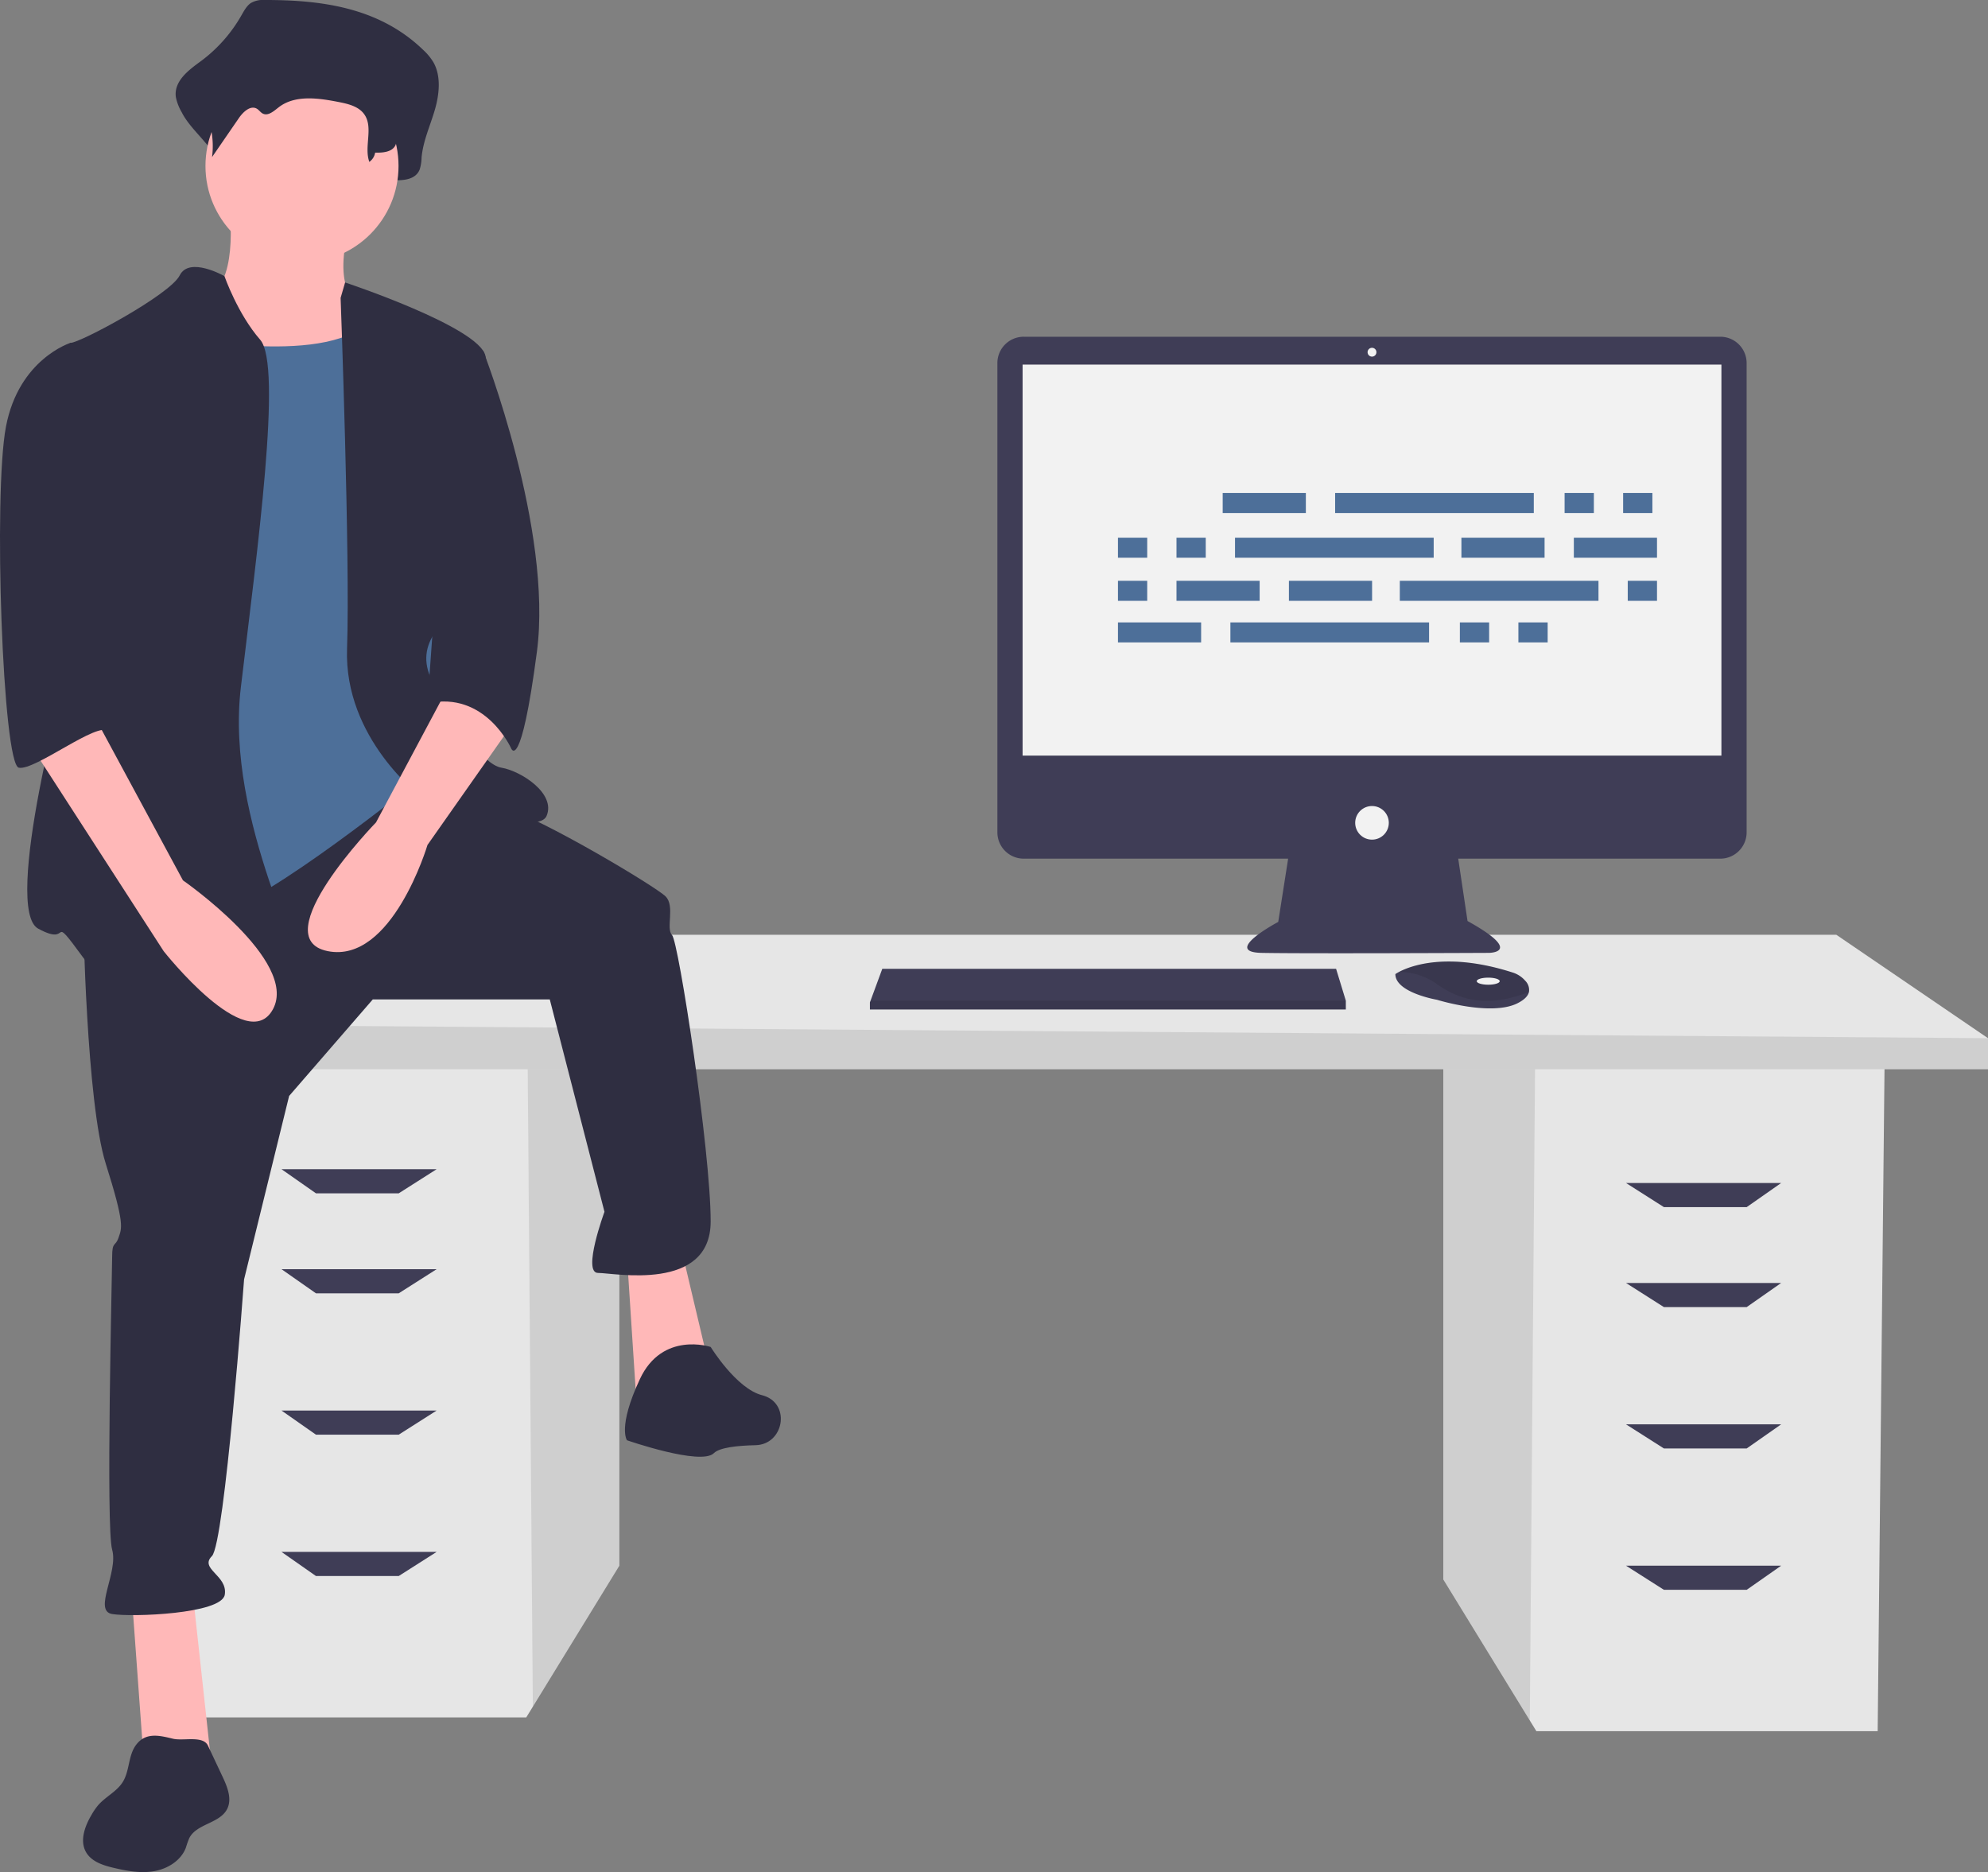 <?xml version="1.0" encoding="UTF-8" standalone="no"?>
<svg
   width="711.188"
   height="669.683"
   viewBox="0 0 711.188 669.683"
   role="img"
   artist="Katerina Limpitsouni"
   source="https://undraw.co/"
   version="1.1"
   id="svg29"
   sodipodi:docname="undraw_feeling-proud_tdos.svg"
   inkscape:version="1.4.2 (ebf0e940d0, 2025-05-08)"
   xmlns:inkscape="http://www.inkscape.org/namespaces/inkscape"
   xmlns:sodipodi="http://sodipodi.sourceforge.net/DTD/sodipodi-0.dtd"
   xmlns="http://www.w3.org/2000/svg"
   xmlns:svg="http://www.w3.org/2000/svg">
  <rect x="0" y="0" width="711.188" height="669.683" fill="#808080" stroke="none"/>
  <defs
     id="defs29" />
  <sodipodi:namedview
     id="namedview29"
     pagecolor="#505050"
     bordercolor="#eeeeee"
     borderopacity="1"
     inkscape:showpageshadow="0"
     inkscape:pageopacity="0"
     inkscape:pagecheckerboard="0"
     inkscape:deskcolor="#505050"
     inkscape:zoom="0.52263559"
     inkscape:cx="193.25129"
     inkscape:cy="321.44769"
     inkscape:window-width="1920"
     inkscape:window-height="1008"
     inkscape:window-x="0"
     inkscape:window-y="40"
     inkscape:window-maximized="1"
     inkscape:current-layer="svg29" />
  <title
     id="title1">feeling_proud</title>
  <polygon
     points="516.326 380.018 516.326 565.013 547.27 615.443 549.625 619.279 671.722 619.279 674.189 380.018 516.326 380.018"
     fill="#e6e6e6"
     id="polygon1" />
  <polygon
     points="516.326 380.018 516.326 565.013 547.27 615.443 549.169 380.018 516.326 380.018"
     opacity="0.1"
     id="polygon2" />
  <polygon
     points="221.566 375.084 221.566 560.08 190.622 610.51 188.267 614.345 66.17 614.345 63.703 375.084 221.566 375.084"
     fill="#e6e6e6"
     id="polygon3" />
  <polygon
     points="221.566 375.084 221.566 560.08 190.622 610.51 188.723 375.084 221.566 375.084"
     opacity="0.1"
     id="polygon4" />
  <polygon
     points="711.188 371.385 711.188 382.484 47.67 382.484 47.67 366.451 109.335 334.385 656.923 334.385 711.188 371.385"
     fill="#e6e6e6"
     id="polygon5" />
  <polygon
     points="711.188 371.385 711.188 382.484 47.67 382.484 47.67 366.451 711.188 371.385"
     opacity="0.1"
     id="polygon6" />
  <polygon
     points="142.635 426.883 113.035 426.883 100.702 418.25 156.201 418.25 142.635 426.883"
     fill="#3f3d56"
     id="polygon7" />
  <polygon
     points="142.635 462.649 113.035 462.649 100.702 454.016 156.201 454.016 142.635 462.649"
     fill="#3f3d56"
     id="polygon8" />
  <polygon
     points="142.635 513.215 113.035 513.215 100.702 504.581 156.201 504.581 142.635 513.215"
     fill="#3f3d56"
     id="polygon9" />
  <polygon
     points="142.635 563.78 113.035 563.78 100.702 555.147 156.201 555.147 142.635 563.78"
     fill="#3f3d56"
     id="polygon10" />
  <polygon
     points="595.257 431.816 624.857 431.816 637.19 423.183 581.691 423.183 595.257 431.816"
     fill="#3f3d56"
     id="polygon11" />
  <polygon
     points="595.257 467.582 624.857 467.582 637.19 458.949 581.691 458.949 595.257 467.582"
     fill="#3f3d56"
     id="polygon12" />
  <polygon
     points="595.257 518.148 624.857 518.148 637.19 509.515 581.691 509.515 595.257 518.148"
     fill="#3f3d56"
     id="polygon13" />
  <polygon
     points="595.257 568.713 624.857 568.713 637.19 560.08 581.691 560.08 595.257 568.713"
     fill="#3f3d56"
     id="polygon14" />
  <path
     d="M859.82,235.615H610.634a9.423,9.423,0,0,0-9.424,9.424V412.897a9.423,9.423,0,0,0,9.424,9.424h94.593l-3.544,22.626s-20.253,10.759-6.013,11.076,81.328,0,81.328,0,12.974,0-7.595-11.392l-3.334-22.31h93.75a9.423,9.423,0,0,0,9.424-9.424V245.039A9.423,9.423,0,0,0,859.82,235.615Z"
     transform="translate(-244.406 -115.159)"
     fill="#3f3d56"
     id="path14" />
  <rect
     x="365.823"
     y="130.424"
     width="249.996"
     height="139.871"
     fill="#f2f2f2"
     id="rect14" />
  <circle
     cx="490.821"
     cy="125.994"
     r="1.582"
     fill="#f2f2f2"
     id="circle14" />
  <circle
     cx="490.821"
     cy="294.346"
     r="6.013"
     fill="#f2f2f2"
     id="circle15" />
  <polygon
     points="481.452 357.952 481.452 361.117 311.202 361.117 311.202 358.585 311.436 357.952 315.632 346.56 477.971 346.56 481.452 357.952"
     fill="#3f3d56"
     id="polygon15" />
  <path
     d="M791.376,470.013c-.31,1.326-1.481,2.725-4.127,4.047-9.493,4.747-28.797-1.266-28.797-1.266s-14.873-2.532-14.873-9.177a11.866,11.866,0,0,1,1.304-.775c3.991-2.112,17.225-7.322,40.691.221a9.786,9.786,0,0,1,4.46,2.923A4.667,4.667,0,0,1,791.376,470.013Z"
     transform="translate(-244.406 -115.159)"
     fill="#3f3d56"
     id="path15" />
  <path
     d="M791.376,470.013c-11.62,4.452-21.977,4.785-32.607-2.598a23.343,23.343,0,0,0-13.886-4.573c3.991-2.112,17.225-7.322,40.691.221a9.786,9.786,0,0,1,4.46,2.923A4.667,4.667,0,0,1,791.376,470.013Z"
     transform="translate(-244.406 -115.159)"
     opacity="0.1"
     id="path16" />
  <ellipse
     cx="532.4"
     cy="350.99"
     rx="4.114"
     ry="1.266"
     fill="#f2f2f2"
     id="ellipse16" />
  <polygon
     points="481.452 357.952 481.452 361.117 311.202 361.117 311.202 358.585 311.436 357.952 481.452 357.952"
     opacity="0.1"
     id="polygon16" />
  <path
     d="M339.068,115.159a8.554,8.554,0,0,0-4.961,1.108c-1.476,1.011-2.406,2.782-3.356,4.429a52.986,52.986,0,0,1-14.434,16.305c-4.289,3.142-9.742,7.06-9.008,12.853a17.372,17.372,0,0,0,2.091,5.426c3.957,7.987,14.754,14.159,13.692,23.273,3.931-6.581-1.327-9.835,2.604-16.416,1.872-3.134,5.124-6.672,7.951-4.704.946.659,1.568,1.841,2.553,2.419,2.351,1.38,4.853-1.258,6.934-3.126,7.177-6.443,17.383-4.755,26.314-2.747,4.216.948,8.847,2.191,11.34,6.221,3.277,5.298-3.113,11.02-4.728,17.01a3.264,3.264,0,0,0,3.503,4.062c2.68-.264,5.854-.481,6.013-1.657,3.372.12,7.503-.262,8.947-3.772a14.762,14.762,0,0,0,.693-4.293c.53-5.897,3.033-11.277,4.691-16.89s2.379-12.191-.419-17.167a19.864,19.864,0,0,0-3.666-4.456C379.94,117.67,359.063,115.136,339.068,115.159Z"
     transform="translate(-244.406 -115.159)"
     fill="#2f2e41"
     id="path17" />
  <path
     d="M326.544,190.064s3.453,28.778-9.209,31.081,11.511,41.441,11.511,41.441l57.557,6.907-13.814-46.045s-9.209-3.453-3.453-26.476S326.544,190.064,326.544,190.064Z"
     transform="translate(-244.406 -115.159)"
     fill="#ffb8b8"
     id="path18" />
  <polygon
     points="47.028 569.318 51.633 632.631 75.806 632.631 68.9 569.318 47.028 569.318"
     fill="#ffb8b8"
     id="polygon18" />
  <polygon
     points="224.303 449.6 227.756 502.552 254.233 491.041 243.872 447.298 224.303 449.6"
     fill="#ffb8b8"
     id="polygon19" />
  <path
     d="M274.167,442.738s1.151,66.766,8.058,88.637,5.756,23.023,4.605,26.476-2.302,1.151-2.302,6.907-2.302,96.695,0,104.753-6.907,21.872,0,23.023,39.139,0,40.29-6.907-9.209-9.209-4.605-13.814,11.511-98.998,11.511-98.998l16.116-65.615,29.93-34.534H441.082l19.569,75.975s-8.058,21.872-2.302,21.872,40.29,6.907,40.29-18.418S487.127,451.947,484.825,449.645s1.151-10.36-2.302-13.814-43.743-27.627-58.708-32.232S387.857,393.515,387.857,393.515Z"
     transform="translate(-244.406 -115.159)"
     fill="#2f2e41"
     id="path19" />
  <path
     d="M498.639,596.991s-17.267-5.756-25.325,11.511-4.605,21.872-4.605,21.872,26.476,9.209,31.081,4.605c2.003-2.003,8.365-2.699,14.913-2.846,9.973-.224,12.626-14.333,3.207-17.619q-.421-.147-.853-.255C507.848,611.955,498.639,596.991,498.639,596.991Z"
     transform="translate(-244.406 -115.159)"
     fill="#2f2e41"
     id="path20" />
  <circle
     cx="108.038"
     cy="59.365"
     r="34.534"
     fill="#ffb8b8"
     id="circle20" />
  <path
     d="M307.55,235.534s56.406,11.511,70.219-6.907,19.569,51.801,19.569,51.801l6.907,73.673-10.36,40.29s-54.103,43.743-71.37,47.197-43.743,5.756-43.743,5.756,8.058-127.776,8.058-130.078S307.55,235.534,307.55,235.534Z"
     transform="translate(-244.406 -115.159)"
     fill="#6c63ff"
     id="path21"
     style="fill:#4d6f99;fill-opacity:1" />
  <path
     d="M324.704,213.945s-12.55-7.189-16.003-.282S273.016,237.836,269.562,237.836s6.907,95.544,2.302,107.056S245.389,440.436,258.051,447.343s3.453-6.907,16.116,10.36,74.824,17.267,78.277,10.36-27.627-58.708-21.872-107.056,14.965-115.114,6.907-124.323S324.704,213.945,324.704,213.945Z"
     transform="translate(-244.406 -115.159)"
     fill="#2f2e41"
     id="path22" />
  <path
     d="M366.258,221.72l1.603-5.518s47.895,15.878,50.198,26.238,1.151,82.882-6.907,88.637-19.569,14.965-11.511,28.778,17.267,28.778,24.174,29.93,19.569,9.209,16.116,17.267-44.894-6.907-44.894-6.907-27.627-20.72-26.476-52.952S366.258,221.72,366.258,221.72Z"
     transform="translate(-244.406 -115.159)"
     fill="#2f2e41"
     id="path23" />
  <path
     d="M406.548,357.554l-27.627,51.801s-40.29,41.441-17.267,46.045,35.685-37.987,35.685-37.987l29.93-42.592Z"
     transform="translate(-244.406 -115.159)"
     fill="#ffb8b8"
     id="path24" />
  <path
     d="M340.75,124.195a7.838,7.838,0,0,0-4.039.783,9.413,9.413,0,0,0-2.732,3.131,39.773,39.773,0,0,1-11.75,11.524c-3.491,2.221-7.93,4.99-7.333,9.084a11.359,11.359,0,0,0,1.702,3.835,30.163,30.163,0,0,1,3.665,18.801l9.6-13.954c1.524-2.215,4.171-4.715,6.472-3.324.77.466,1.276,1.301,2.078,1.71,1.914.975,3.95-.889,5.644-2.21,5.842-4.554,14.15-3.361,21.421-1.942,3.432.67,7.202,1.549,9.231,4.397,3.372,4.733-.149,11.572,1.819,17.04a5.023,5.023,0,0,0,2.079-3.317c2.745.085,6.107-.185,7.283-2.666a9.188,9.188,0,0,0,.564-3.034c.432-4.168,2.469-7.971,3.819-11.938s1.937-8.616-.341-12.133a14.681,14.681,0,0,0-2.984-3.149C374.022,125.97,357.027,124.178,340.75,124.195Z"
     transform="translate(-244.406 -115.159)"
     fill="#2f2e41"
     id="path25" />
  <path
     d="M406.548,237.836l10.725,2.847s24.96,63.919,19.204,107.662-9.209,34.534-9.209,34.534-9.209-20.72-29.93-16.116Z"
     transform="translate(-244.406 -115.159)"
     fill="#2f2e41"
     id="path26" />
  <path
     d="M293.029,739.422c-2.776,3.772-2.219,9.165-4.678,13.151-2.131,3.455-6.148,5.267-8.814,8.329a22.326,22.326,0,0,0-2.266,3.26c-2.473,4.143-4.483,9.452-2.048,13.616,1.959,3.35,6.078,4.66,9.855,5.552,4.774,1.128,9.734,2.031,14.564,1.169s9.549-3.819,11.271-8.412a32.5,32.5,0,0,1,1.205-3.401c2.617-5.153,10.827-5.209,13.506-10.33,1.875-3.584.151-7.916-1.571-11.576l-5.261-11.177c-1.746-3.709-8.824-1.576-12.513-2.465C301.465,735.978,296.491,734.701,293.029,739.422Z"
     transform="translate(-244.406 -115.159)"
     fill="#2f2e41"
     id="path27" />
  <path
     d="M254.598,380.577l48.348,74.824s29.93,37.987,39.139,20.72-32.232-46.045-32.232-46.045L278.772,372.519Z"
     transform="translate(-244.406 -115.159)"
     fill="#ffb8b8"
     id="path28" />
  <path
     d="M278.772,240.138,269.562,237.836s-18.418,5.756-23.023,29.93-1.151,120.869,4.605,122.02,28.427-16.837,32.056-13.023-7.882-15.756-4.429-26.116S278.772,240.138,278.772,240.138Z"
     transform="translate(-244.406 -115.159)"
     fill="#2f2e41"
     id="path29" />
  <g
     id="f3c2397c-d780-4cc6-97d8-1503d8277a2c"
     data-name="Group 13">
    <path
       id="e6ed1ccd-2cfd-450f-a339-07df3a1ee6bb"
       style="fill:#4d6f99;fill-opacity:1"
       d="m 500.768,207.768 h 71.075 v 7.163 H 500.768 Z m 81.543,0 h 10.468 v 7.163 h -10.468 z m -182.371,0 h 10.468 v 7.163 h -10.468 z m 20.937,0 h 29.752 v 7.163 h -29.752 z m 40.221,0 h 29.752 v 7.163 H 461.099 Z m -19.284,-15.427 h 71.075 v 7.163 h -71.075 z m -20.937,0 h 10.468 v 7.163 h -10.468 z m -20.937,0 h 10.468 v 7.163 h -10.468 z m 163.087,0 h 29.752 v 7.163 h -29.752 z m -40.221,0 h 29.752 v 7.163 h -29.752 z m -82.645,30.303 h 71.075 v 7.163 h -71.075 z m 103.031,0 h 10.468 v 7.163 h -10.468 z m -20.937,0 h 10.468 v 7.163 h -10.468 z m -122.315,0 h 29.752 v 7.163 h -29.752 z m 77.687,-46.281 h 71.075 v 7.163 h -71.075 z m 103.031,0 h 10.468 v 7.163 H 580.659 Z m -20.937,0 h 10.468 v 7.163 h -10.468 z m -122.315,0 h 29.752 v 7.163 h -29.752 z" />
  </g>
</svg>
